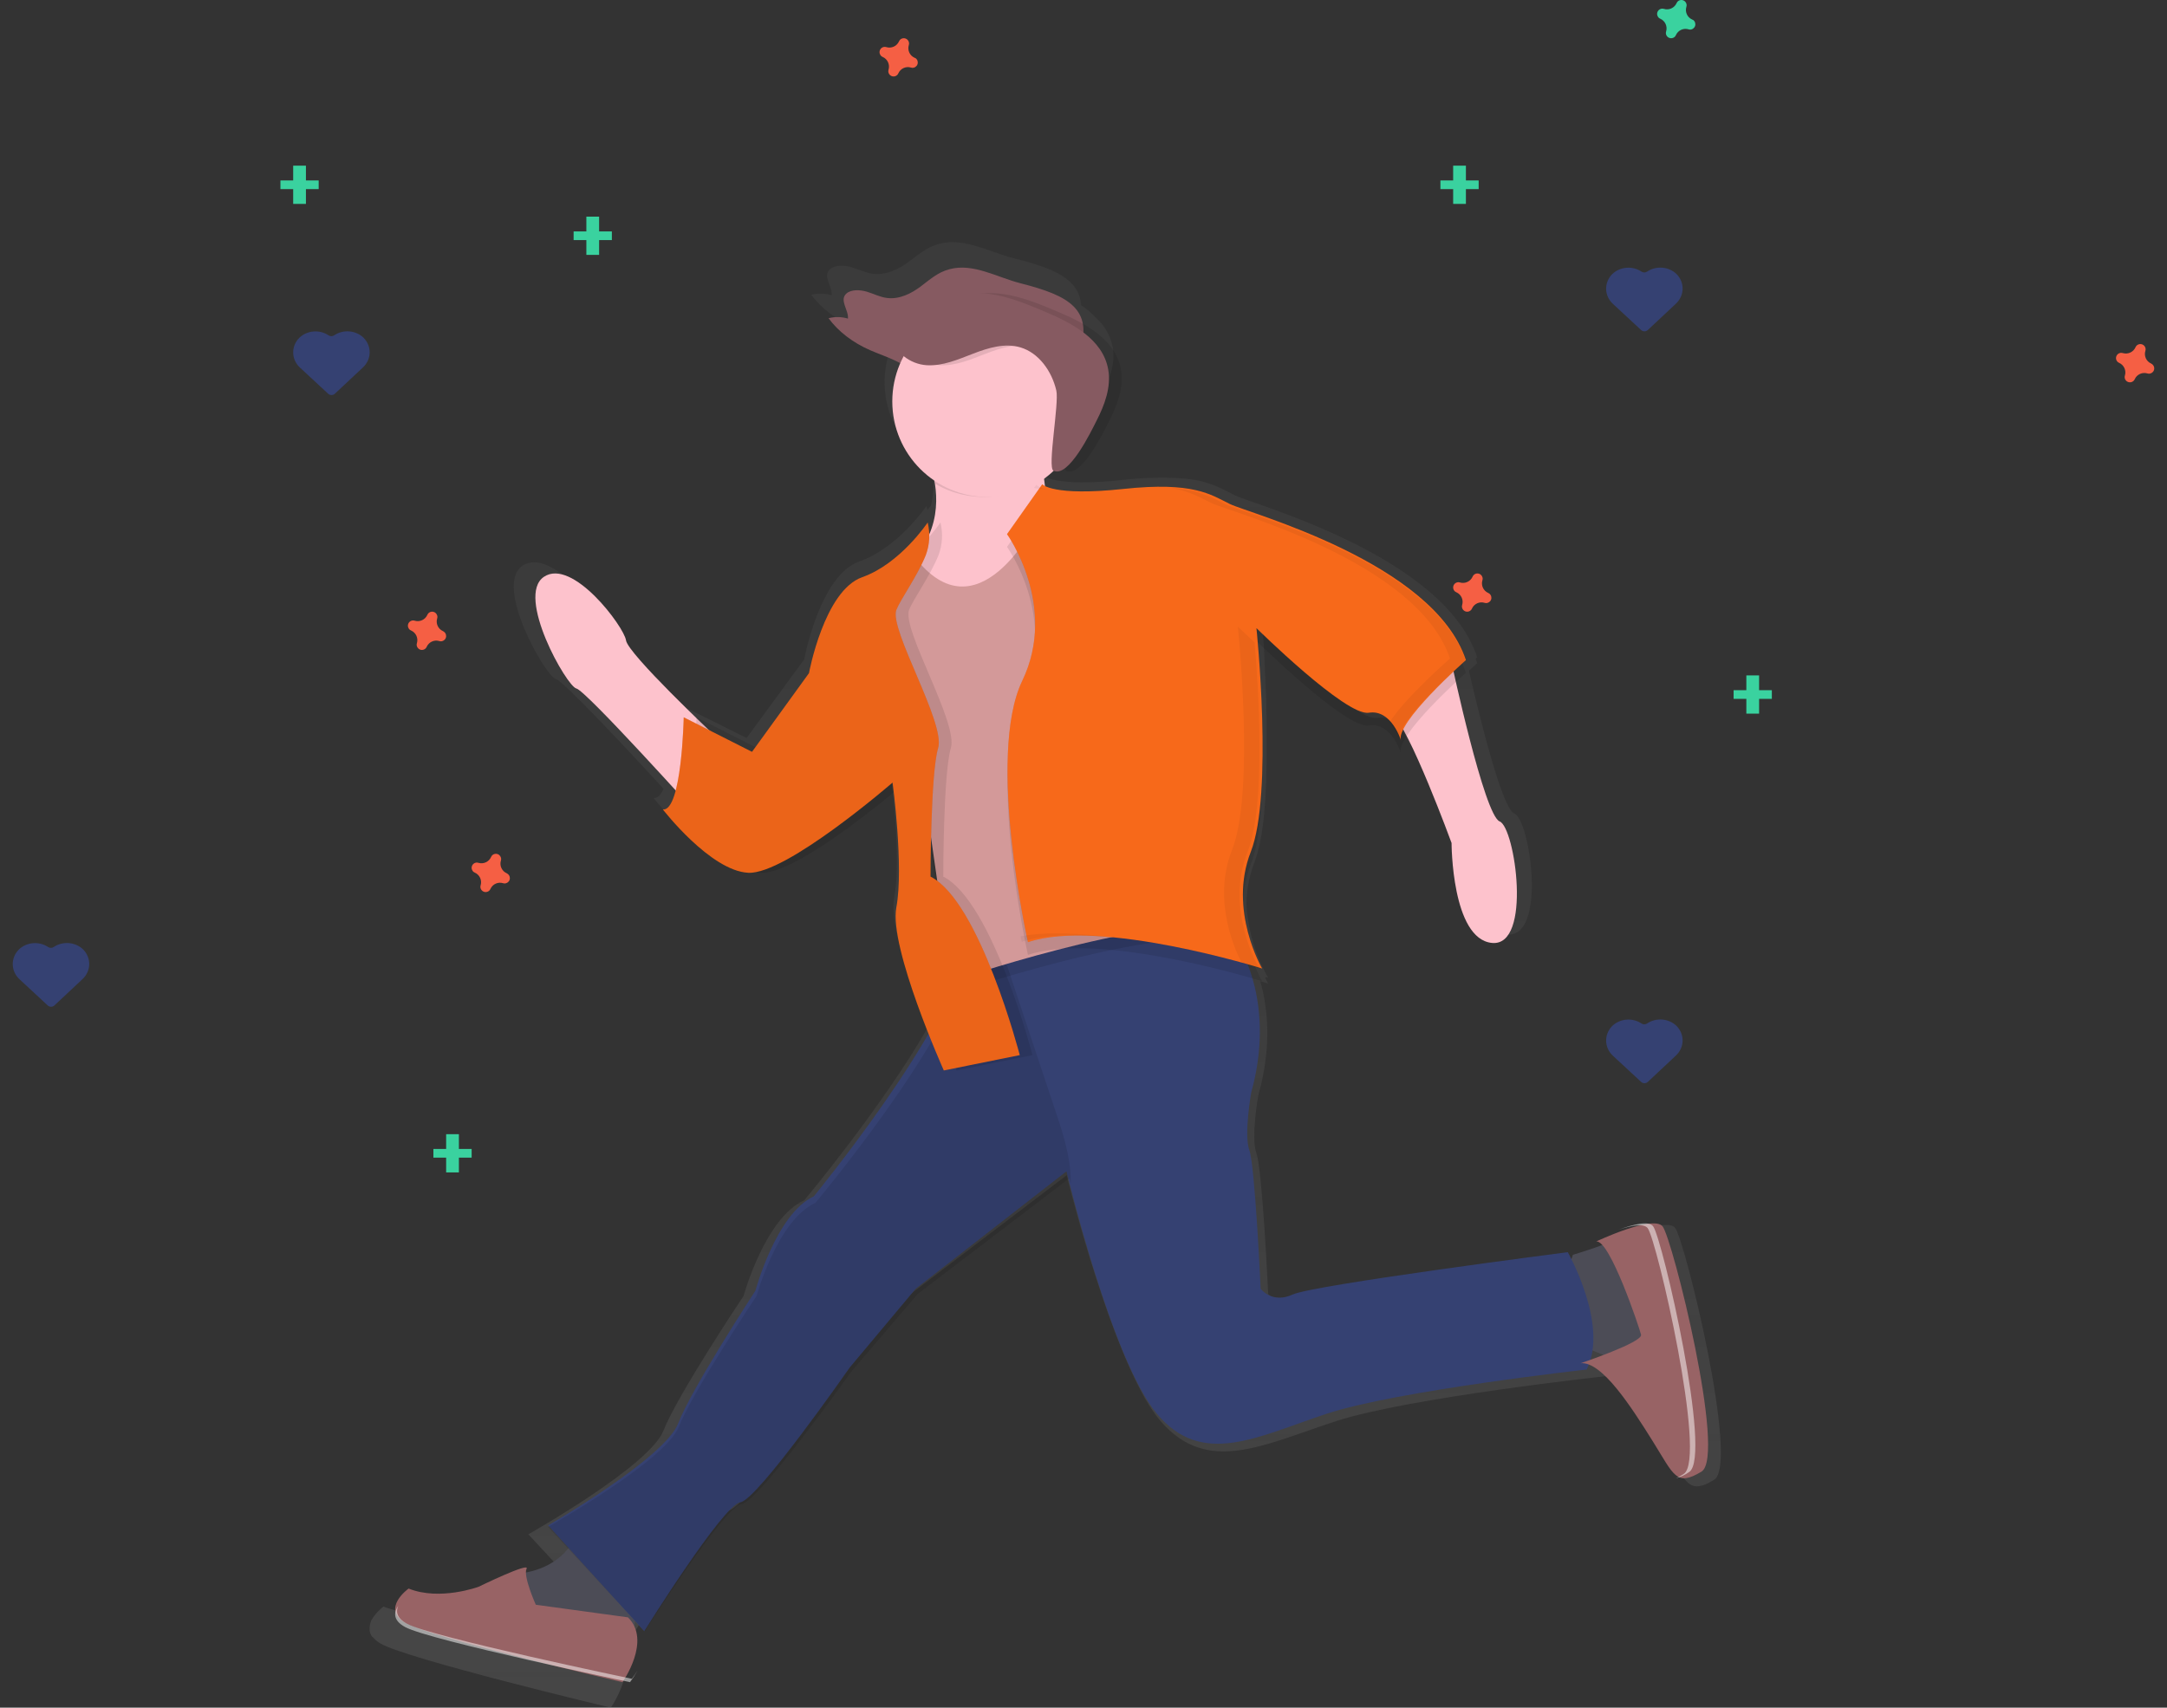 <?xml version="1.0" encoding="UTF-8"?>
<svg width="170px" height="134px" viewBox="0 0 170 134" version="1.1" xmlns="http://www.w3.org/2000/svg">
    <rect x="0" y="0" width="170" height="134" fill="#333333" stroke="none"/>
    <title>undraw_Jogging_t14q</title>
    <defs>
        <linearGradient x1="50%" y1="75%" x2="50%" y2="25%" id="linearGradient-1">
            <stop stop-color="#808080" stop-opacity="0.25" offset="0%"></stop>
            <stop stop-color="#808080" stop-opacity="0.12" offset="54%"></stop>
            <stop stop-color="#808080" stop-opacity="0.1" offset="100%"></stop>
        </linearGradient>
        <linearGradient x1="314.635%" y1="100.023%" x2="314.635%" y2="-0.002%" id="linearGradient-2">
            <stop stop-color="#808080" stop-opacity="0.25" offset="0%"></stop>
            <stop stop-color="#808080" stop-opacity="0.12" offset="54%"></stop>
            <stop stop-color="#808080" stop-opacity="0.1" offset="100%"></stop>
        </linearGradient>
    </defs>
    <g id="Web" stroke="none" stroke-width="1" fill="none" fill-rule="evenodd">
        <g id="24--condition-adhesion" transform="translate(-903, -3559)" fill-rule="nonzero">
            <g id="5-Testimonials" transform="translate(150, 185)">
                <g id="Group-2-Copy" transform="translate(195, 3374)">
                    <g id="undraw_Jogging_t14q" transform="translate(558.717, 0)">
                        <path d="M128.059,80.314 C127.345,79.837 126.365,79.922 125.758,80.513 C125.098,81.184 125.129,82.223 125.829,82.858 L128.029,84.899 C128.098,84.964 128.192,85 128.289,85 C128.387,85 128.481,84.964 128.55,84.899 L130.743,82.844 C131.439,82.206 131.465,81.167 130.802,80.5 C130.19,79.913 129.209,79.833 128.498,80.312 C128.368,80.403 128.189,80.403 128.059,80.314 Z" id="Path" fill="#354172"></path>
                        <path d="M25.059,26.314 C24.345,25.837 23.365,25.922 22.758,26.513 C22.098,27.184 22.129,28.223 22.829,28.858 L25.029,30.899 C25.098,30.964 25.192,31 25.289,31 C25.387,31 25.481,30.964 25.55,30.899 L27.743,28.844 C28.439,28.206 28.465,27.167 27.802,26.5 C27.19,25.913 26.209,25.833 25.498,26.312 C25.368,26.403 25.189,26.403 25.059,26.314 L25.059,26.314 Z" id="Path" fill="#354172"></path>
                        <path d="M3.059,74.314 C2.345,73.837 1.365,73.922 0.758,74.513 C0.098,75.184 0.129,76.223 0.829,76.858 L3.029,78.899 C3.098,78.964 3.192,79 3.289,79 C3.387,79 3.481,78.964 3.55,78.899 L5.743,76.844 C6.439,76.206 6.465,75.167 5.802,74.5 C5.19,73.913 4.209,73.833 3.498,74.312 C3.368,74.403 3.189,74.403 3.059,74.314 L3.059,74.314 Z" id="Path" fill="#354172"></path>
                        <path d="M128.059,21.314 C127.345,20.837 126.365,20.922 125.758,21.513 C125.098,22.184 125.129,23.223 125.829,23.858 L128.029,25.899 C128.098,25.964 128.192,26 128.289,26 C128.387,26 128.481,25.964 128.55,25.899 L130.743,23.844 C131.439,23.206 131.465,22.167 130.802,21.5 C130.19,20.913 129.209,20.833 128.498,21.312 C128.368,21.403 128.189,21.403 128.059,21.314 Z" id="Path" fill="#354172"></path>
                        <rect id="Rectangle" fill="#3AD29F" x="113.283" y="13" width="1" height="3"></rect>
                        <polygon id="Rectangle" fill="#3AD29F" transform="translate(113.783, 14.5) rotate(90) translate(-113.783, -14.5) " points="113.443 13 114.123 13 114.123 16 113.443 16"></polygon>
                        <rect id="Rectangle" fill="#3AD29F" x="136.283" y="53" width="1" height="3"></rect>
                        <polygon id="Rectangle" fill="#3AD29F" transform="translate(136.783, 54.5) rotate(90) translate(-136.783, -54.5) " points="136.443 53 137.123 53 137.123 56 136.443 56"></polygon>
                        <rect id="Rectangle" fill="#3AD29F" x="34.283" y="89" width="1" height="3"></rect>
                        <polygon id="Rectangle" fill="#3AD29F" transform="translate(34.783, 90.5) rotate(90) translate(-34.783, -90.5) " points="34.443 89 35.123 89 35.123 92 34.443 92"></polygon>
                        <rect id="Rectangle" fill="#3AD29F" x="22.283" y="13" width="1" height="3"></rect>
                        <polygon id="Rectangle" fill="#3AD29F" transform="translate(22.783, 14.5) rotate(90) translate(-22.783, -14.5) " points="22.443 13 23.123 13 23.123 16 22.443 16"></polygon>
                        <rect id="Rectangle" fill="#3AD29F" x="45.283" y="17" width="1" height="3"></rect>
                        <polygon id="Rectangle" fill="#3AD29F" transform="translate(45.783, 18.5) rotate(90) translate(-45.783, -18.5) " points="45.443 17 46.123 17 46.123 20 45.443 20"></polygon>
                        <path d="M34.038,49.526 C33.654,49.359 33.456,48.931 33.579,48.531 C33.588,48.501 33.594,48.47 33.597,48.439 L33.597,48.439 C33.608,48.257 33.499,48.089 33.328,48.025 C33.156,47.962 32.964,48.019 32.854,48.166 L32.854,48.166 C32.836,48.191 32.821,48.218 32.81,48.246 C32.642,48.629 32.214,48.827 31.814,48.706 C31.784,48.696 31.753,48.69 31.722,48.688 L31.722,48.688 C31.54,48.676 31.371,48.785 31.308,48.957 C31.245,49.128 31.302,49.32 31.448,49.429 L31.448,49.429 C31.473,49.448 31.5,49.463 31.529,49.474 C31.913,49.642 32.11,50.071 31.989,50.471 C31.978,50.5 31.972,50.53 31.971,50.561 L31.971,50.561 C31.959,50.743 32.069,50.911 32.24,50.975 C32.411,51.038 32.604,50.981 32.713,50.834 L32.713,50.834 C32.731,50.809 32.746,50.782 32.758,50.754 C32.929,50.374 33.356,50.182 33.754,50.306 C33.783,50.315 33.814,50.321 33.845,50.324 L33.845,50.324 C34.027,50.333 34.194,50.224 34.257,50.053 C34.32,49.882 34.264,49.69 34.119,49.58 L34.119,49.58 C34.094,49.559 34.067,49.541 34.038,49.526 L34.038,49.526 Z" id="Path" fill="#F55F44"></path>
                        <path d="M132.027,1.531 C131.647,1.36 131.455,0.932 131.579,0.533 C131.588,0.503 131.594,0.472 131.597,0.441 L131.597,0.441 C131.608,0.258 131.499,0.089 131.328,0.026 C131.156,-0.038 130.964,0.019 130.854,0.166 L130.854,0.166 C130.836,0.191 130.821,0.218 130.81,0.247 C130.638,0.627 130.211,0.82 129.814,0.697 C129.784,0.688 129.753,0.682 129.722,0.679 L129.722,0.679 C129.54,0.667 129.371,0.777 129.308,0.949 C129.245,1.121 129.302,1.314 129.448,1.424 L129.448,1.424 C129.473,1.442 129.5,1.457 129.529,1.469 C129.913,1.637 130.11,2.067 129.989,2.469 C129.978,2.498 129.972,2.529 129.971,2.559 L129.971,2.559 C129.959,2.742 130.069,2.911 130.24,2.974 C130.411,3.038 130.604,2.981 130.713,2.834 L130.713,2.834 C130.731,2.808 130.746,2.781 130.758,2.753 C130.929,2.372 131.356,2.179 131.754,2.303 C131.783,2.312 131.814,2.319 131.845,2.321 L131.845,2.321 C132.027,2.331 132.194,2.221 132.257,2.049 C132.32,1.877 132.264,1.685 132.119,1.574 L132.119,1.574 C132.09,1.557 132.059,1.542 132.027,1.531 L132.027,1.531 Z" id="Path" fill="#3AD29F"></path>
                        <path d="M71.027,4.531 C70.647,4.36 70.455,3.932 70.579,3.533 C70.588,3.503 70.594,3.472 70.597,3.441 L70.597,3.441 C70.608,3.258 70.499,3.089 70.328,3.026 C70.156,2.962 69.964,3.019 69.854,3.166 L69.854,3.166 C69.836,3.191 69.821,3.218 69.81,3.247 C69.638,3.627 69.211,3.82 68.814,3.697 C68.784,3.688 68.753,3.682 68.722,3.679 L68.722,3.679 C68.54,3.667 68.371,3.777 68.308,3.949 C68.245,4.121 68.302,4.314 68.448,4.424 L68.448,4.424 C68.473,4.442 68.5,4.457 68.529,4.469 C68.913,4.637 69.11,5.067 68.989,5.469 C68.978,5.498 68.972,5.529 68.971,5.559 L68.971,5.559 C68.959,5.742 69.069,5.911 69.24,5.974 C69.411,6.038 69.604,5.981 69.713,5.834 L69.713,5.834 C69.731,5.808 69.746,5.781 69.758,5.753 C69.929,5.372 70.356,5.179 70.754,5.303 C70.783,5.312 70.814,5.319 70.845,5.321 L70.845,5.321 C71.027,5.331 71.194,5.221 71.257,5.049 C71.32,4.877 71.264,4.685 71.119,4.574 L71.119,4.574 C71.09,4.557 71.059,4.542 71.027,4.531 L71.027,4.531 Z" id="Path" fill="#F55F44"></path>
                        <path d="M39.038,68.526 C38.654,68.359 38.456,67.931 38.579,67.531 C38.588,67.501 38.594,67.47 38.597,67.439 L38.597,67.439 C38.608,67.257 38.499,67.089 38.328,67.025 C38.156,66.962 37.964,67.019 37.854,67.166 L37.854,67.166 C37.836,67.191 37.821,67.218 37.81,67.246 C37.642,67.629 37.214,67.827 36.814,67.706 C36.784,67.696 36.753,67.69 36.722,67.688 L36.722,67.688 C36.54,67.676 36.371,67.785 36.308,67.957 C36.245,68.128 36.302,68.32 36.448,68.429 L36.448,68.429 C36.473,68.448 36.5,68.463 36.529,68.474 C36.913,68.642 37.11,69.071 36.989,69.471 C36.978,69.5 36.972,69.53 36.971,69.561 L36.971,69.561 C36.959,69.743 37.069,69.911 37.24,69.975 C37.411,70.038 37.604,69.981 37.713,69.834 L37.713,69.834 C37.731,69.809 37.746,69.782 37.758,69.754 C37.929,69.374 38.356,69.182 38.754,69.306 C38.783,69.315 38.814,69.321 38.845,69.324 L38.845,69.324 C39.027,69.333 39.194,69.224 39.257,69.053 C39.32,68.882 39.264,68.69 39.119,68.58 L39.119,68.58 C39.094,68.559 39.067,68.541 39.038,68.526 L39.038,68.526 Z" id="Path" fill="#F55F44"></path>
                        <path d="M116.027,46.526 C115.647,46.355 115.455,45.928 115.579,45.531 C115.588,45.501 115.594,45.47 115.597,45.439 L115.597,45.439 C115.608,45.257 115.499,45.089 115.328,45.025 C115.156,44.962 114.964,45.019 114.854,45.166 L114.854,45.166 C114.836,45.191 114.821,45.218 114.81,45.246 C114.642,45.629 114.214,45.827 113.814,45.706 C113.784,45.696 113.753,45.69 113.722,45.688 L113.722,45.688 C113.54,45.676 113.371,45.785 113.308,45.957 C113.245,46.128 113.302,46.32 113.448,46.429 L113.448,46.429 C113.473,46.448 113.5,46.463 113.529,46.474 C113.913,46.642 114.11,47.071 113.989,47.471 C113.978,47.5 113.972,47.53 113.971,47.561 L113.971,47.561 C113.959,47.743 114.069,47.911 114.24,47.975 C114.411,48.038 114.604,47.981 114.713,47.834 L114.713,47.834 C114.731,47.809 114.746,47.782 114.758,47.754 C114.929,47.374 115.356,47.182 115.754,47.306 C115.783,47.315 115.814,47.321 115.845,47.324 L115.845,47.324 C116.027,47.333 116.194,47.224 116.257,47.053 C116.32,46.882 116.264,46.69 116.119,46.58 L116.119,46.58 C116.091,46.558 116.06,46.54 116.027,46.526 L116.027,46.526 Z" id="Path" fill="#F55F44"></path>
                        <path d="M168.037,28.526 C167.656,28.355 167.463,27.928 167.587,27.531 C167.597,27.501 167.603,27.47 167.605,27.439 L167.605,27.439 C167.617,27.257 167.507,27.089 167.335,27.025 C167.163,26.962 166.97,27.019 166.86,27.166 L166.86,27.166 C166.842,27.191 166.827,27.218 166.815,27.246 C166.647,27.629 166.218,27.827 165.816,27.706 C165.786,27.696 165.755,27.69 165.724,27.688 L165.724,27.688 C165.541,27.676 165.372,27.785 165.308,27.957 C165.245,28.128 165.302,28.32 165.449,28.429 L165.449,28.429 C165.474,28.448 165.501,28.463 165.53,28.474 C165.911,28.646 166.104,29.074 165.98,29.471 C165.97,29.5 165.964,29.53 165.962,29.561 L165.962,29.561 C165.95,29.743 166.06,29.911 166.232,29.975 C166.404,30.038 166.597,29.981 166.707,29.834 L166.707,29.834 C166.725,29.809 166.74,29.782 166.752,29.754 C166.923,29.374 167.353,29.182 167.752,29.306 C167.782,29.315 167.812,29.321 167.844,29.324 L167.844,29.324 C168.026,29.333 168.194,29.224 168.257,29.053 C168.32,28.882 168.264,28.69 168.118,28.58 L168.118,28.58 C168.093,28.559 168.066,28.541 168.037,28.526 L168.037,28.526 Z" id="Path" fill="#F55F44"></path>
                        <path d="M110.256,57.915 L110.31,58.085 C110.286,58.03 110.268,57.973 110.256,57.915 L110.256,57.915 Z" id="Path" fill="url(#linearGradient-1)"></path>
                        <path d="M28.477,128.43 C28.459,128.406 28.442,128.381 28.428,128.357 C28.414,128.332 28.409,128.322 28.4,128.305 C28.386,128.281 28.373,128.256 28.361,128.231 L28.34,128.179 C28.332,128.155 28.321,128.129 28.314,128.104 L28.3,128.054 C28.3,128.029 28.288,128.003 28.283,127.977 L28.283,127.93 C28.283,127.904 28.283,127.876 28.283,127.85 C28.283,127.824 28.283,127.822 28.283,127.806 C28.283,127.79 28.283,127.75 28.283,127.724 C28.283,127.698 28.283,127.698 28.283,127.684 L28.293,127.597 C28.293,127.587 28.293,127.574 28.293,127.564 C28.299,127.533 28.306,127.503 28.314,127.473 L28.314,127.445 C28.322,127.414 28.333,127.383 28.346,127.351 C28.346,127.351 28.346,127.336 28.346,127.329 C28.346,127.322 28.372,127.262 28.386,127.229 L28.386,127.215 C28.402,127.18 28.419,127.146 28.436,127.113 L28.436,127.113 L28.498,127.006 L28.498,127.006 C28.732,126.646 29.028,126.328 29.37,126.067 C31.98,127.139 35.203,125.913 35.203,125.913 C35.203,125.913 39.501,123.768 39.193,124.382 C39.09,124.587 39.143,125 39.26,125.459 C41.32,125.028 42.454,123.923 43.074,122.923 L40.728,120.398 C40.728,120.398 50.259,115.026 51.328,112.269 C52.396,109.512 57.612,101.698 57.612,101.698 C57.612,101.698 59.3,95.568 62.371,94.19 C62.371,94.19 68.493,86.889 72.067,80.627 C70.798,77.475 69.029,72.546 69.431,70.439 C69.932,67.825 69.412,62.854 69.204,61.108 C67.505,62.522 60.603,68.123 57.92,67.989 C56.956,67.94 55.917,67.424 54.952,66.739 C52.634,65.273 50.56,62.626 50.56,62.626 C50.872,62.656 51.129,62.37 51.337,61.892 C48.774,59.104 43.465,53.395 42.886,53.28 C42.119,53.126 37.975,45.923 40.278,44.391 C42.58,42.859 46.723,48.375 46.876,49.445 C46.981,50.172 50.193,53.367 52.246,55.346 C52.246,55.296 52.246,55.266 52.246,55.266 L52.55,55.418 C52.55,55.322 52.55,55.266 52.55,55.266 L57.85,57.914 L62.373,51.742 C62.373,51.742 63.595,45.155 66.671,44.074 C69.747,42.994 71.966,39.708 71.966,39.708 C71.994,39.816 72.017,39.925 72.034,40.034 C72.189,39.83 72.273,39.708 72.273,39.708 C72.273,39.708 72.273,39.735 72.29,39.782 C72.523,38.839 72.582,37.861 72.465,36.897 L72.421,36.871 C72.402,36.753 72.383,36.639 72.362,36.531 C69.129,34.564 67.815,30.538 69.265,27.047 C68.483,26.502 67.345,26.162 66.385,25.747 C64.934,25.125 63.722,24.21 62.923,23.133 C63.451,23.001 64.005,23.012 64.527,23.166 C64.592,22.458 63.773,21.65 64.41,21.111 C64.805,20.777 65.54,20.806 66.103,20.972 C66.667,21.137 67.177,21.411 67.776,21.484 C68.823,21.611 69.799,21.108 70.543,20.564 C71.286,20.02 71.981,19.384 72.976,19.126 C74.945,18.616 76.901,19.787 78.879,20.282 C82.056,21.076 83.952,21.923 84.093,23.942 C84.502,24.216 84.878,24.535 85.215,24.893 C85.9,25.487 86.373,26.287 86.563,27.173 C86.832,28.548 86.273,29.945 85.601,31.181 C85.219,31.878 83.382,35.507 82.134,35.027 C81.789,35.423 81.404,35.782 80.986,36.099 C81.026,36.517 81.083,36.939 81.16,37.361 C81.441,37.515 81.746,37.62 82.063,37.671 C82.746,37.797 83.44,37.858 84.135,37.852 C85.227,37.844 86.318,37.778 87.403,37.654 C88.457,37.535 89.517,37.476 90.578,37.479 C91.107,37.478 91.635,37.503 92.162,37.554 L92.244,37.554 C92.35,37.567 92.455,37.579 92.556,37.594 L92.605,37.594 C92.724,37.612 92.837,37.629 92.954,37.65 L92.991,37.65 L93.27,37.704 L93.333,37.718 C93.431,37.739 93.525,37.762 93.618,37.786 L93.618,37.786 C93.713,37.811 93.805,37.837 93.895,37.865 L93.94,37.879 L94.159,37.947 L94.206,37.964 C94.37,38.02 94.525,38.079 94.672,38.138 L94.717,38.157 L94.892,38.236 L94.925,38.252 L95.131,38.347 L95.149,38.356 L95.323,38.443 L95.367,38.464 L95.541,38.553 L95.554,38.553 L95.772,38.666 L95.903,38.734 L95.964,38.766 L96.138,38.856 C97.673,39.623 112.56,43.607 115.167,51.579 L115.114,51.627 L115.102,51.636 L115.043,51.69 C115.086,51.807 115.128,51.922 115.167,52.039 C115.167,52.039 114.913,52.265 114.519,52.635 C115.217,55.683 117.096,63.468 118.082,63.837 C119.304,64.297 120.692,73.644 117.469,73.337 C114.247,73.03 114.245,65.523 114.245,65.523 C114.245,65.523 112.12,59.834 110.553,56.946 C110.283,57.306 110.075,57.709 109.938,58.137 L109.949,58.168 C109.944,58.158 109.941,58.149 109.938,58.138 C109.9,58.269 109.894,58.407 109.921,58.541 C109.769,58.097 108.981,56.056 107.339,56.329 C105.584,56.62 98.959,50.106 98.333,49.482 C98.347,49.656 98.366,49.862 98.387,50.108 L98.387,50.108 L98.387,50.116 C98.399,50.259 98.413,50.414 98.425,50.58 L98.425,50.632 C98.425,50.674 98.425,50.716 98.434,50.759 C98.443,50.803 98.434,50.815 98.434,50.843 L98.444,50.972 C98.444,51.002 98.444,51.033 98.444,51.063 L98.455,51.192 C98.455,51.23 98.455,51.27 98.455,51.308 C98.455,51.347 98.465,51.434 98.469,51.498 C98.472,51.563 98.478,51.601 98.481,51.652 C98.485,51.702 98.481,51.725 98.481,51.762 L98.492,51.915 C98.492,51.95 98.492,51.985 98.492,52.02 C98.492,52.054 98.492,52.128 98.504,52.183 C98.516,52.239 98.504,52.255 98.504,52.291 L98.514,52.466 C98.514,52.501 98.514,52.534 98.514,52.567 C98.514,52.659 98.526,52.751 98.532,52.846 L98.532,52.882 L98.547,53.14 L98.547,53.229 C98.547,53.299 98.556,53.37 98.56,53.442 L98.56,53.543 C98.56,53.616 98.568,53.689 98.572,53.762 L98.572,53.853 C98.572,53.94 98.572,54.027 98.586,54.118 C98.586,54.135 98.586,54.151 98.586,54.168 L98.602,54.501 L98.602,54.52 C98.602,54.621 98.602,54.723 98.615,54.824 C98.615,54.853 98.615,54.883 98.615,54.911 L98.626,55.16 C98.626,55.193 98.626,55.226 98.626,55.259 C98.626,55.343 98.626,55.434 98.626,55.512 C98.626,55.54 98.626,55.57 98.626,55.599 C98.626,55.829 98.642,56.063 98.649,56.296 C98.649,56.314 98.649,56.331 98.649,56.347 C98.649,56.446 98.649,56.546 98.649,56.645 C98.649,56.674 98.649,56.706 98.649,56.735 C98.649,56.824 98.649,56.91 98.649,57.004 C98.649,57.035 98.649,57.067 98.649,57.096 L98.649,57.393 L98.649,57.452 C98.649,57.692 98.649,57.935 98.649,58.178 C98.649,58.203 98.649,58.229 98.649,58.255 L98.649,58.538 C98.649,58.571 98.649,58.604 98.649,58.635 C98.649,58.726 98.649,58.809 98.649,58.905 L98.649,58.98 C98.659,62.323 98.444,65.725 97.692,67.666 C97.293,68.709 97.081,69.813 97.064,70.929 C97.178,72.962 97.759,74.942 98.76,76.716 L98.76,76.716 L98.586,76.661 C98.607,76.699 98.619,76.718 98.619,76.718 L98.519,76.687 C98.67,77.002 98.773,77.178 98.773,77.178 C98.773,77.178 98.549,77.107 98.151,76.99 C98.717,78.986 99.096,82.058 98.004,85.911 C98.004,85.911 97.39,89.282 97.851,90.509 C98.312,91.736 98.773,101.541 98.773,101.541 C98.773,101.541 99.693,102.761 101.381,102.001 C103.069,101.241 123.775,98.63 123.775,98.63 C123.775,98.63 123.823,98.716 123.904,98.864 C124.541,98.665 125.459,98.362 126.131,98.08 C125.883,97.731 125.653,97.531 125.463,97.557 C125.463,97.557 126.569,97.023 127.774,96.603 L127.774,96.603 L127.994,96.528 L128.003,96.528 L128.217,96.459 L128.231,96.459 L128.437,96.396 L128.46,96.396 L128.649,96.344 L128.687,96.331 L128.862,96.286 L128.907,96.274 L129.082,96.236 L129.13,96.225 L129.282,96.194 L129.34,96.183 L129.478,96.161 L129.542,96.15 L129.668,96.136 L129.736,96.136 L129.851,96.136 L129.916,96.136 L130.091,96.136 L130.185,96.136 L130.244,96.136 L130.328,96.154 L130.384,96.166 C130.408,96.166 130.431,96.183 130.454,96.192 C130.471,96.197 130.488,96.204 130.504,96.211 C130.527,96.222 130.549,96.234 130.571,96.248 C130.583,96.248 130.597,96.262 130.607,96.27 C130.638,96.293 130.667,96.319 130.691,96.349 C131.457,97.267 135.754,114.889 133.76,116.114 C133.701,116.15 133.643,116.185 133.585,116.217 L133.516,116.257 L133.425,116.307 L133.338,116.354 L133.273,116.387 L133.179,116.433 L133.13,116.455 L133.032,116.497 L132.997,116.511 C132.962,116.525 132.927,116.539 132.894,116.55 L132.871,116.55 L132.767,116.583 L132.753,116.583 C131.641,116.882 131.271,115.854 129.921,113.651 C128.6,111.492 126.903,108.771 125.419,107.764 C125.386,107.836 125.354,107.911 125.318,107.982 C125.318,107.982 109.816,109.667 104.137,111.506 C98.458,113.345 94.012,115.795 90.323,111.506 C87.019,107.658 83.716,95.181 83.07,92.651 L83.07,92.651 L83.07,92.651 C83.025,92.476 82.993,92.342 82.974,92.271 L82.974,92.271 L82.974,92.239 L82.974,92.227 L82.974,92.215 L82.974,92.215 L70.695,101.562 L65.293,107.825 C65.293,107.825 57.787,118.397 56.399,118.543 C55.011,118.69 48.571,128.808 48.571,128.808 L48.337,128.557 C48.282,128.838 48.24,129.096 48.208,129.321 C48.732,130.541 48.245,132.001 47.784,132.968 L47.784,132.968 L47.765,133.007 L47.713,133.113 L47.685,133.169 C47.667,133.202 47.651,133.235 47.634,133.266 L47.608,133.315 C47.59,133.35 47.571,133.383 47.554,133.416 L47.527,133.465 L47.486,133.538 L47.465,133.575 C47.447,133.608 47.428,133.638 47.412,133.667 C47.404,133.679 47.396,133.692 47.39,133.705 C47.377,133.723 47.367,133.742 47.356,133.759 C47.346,133.777 47.344,133.78 47.337,133.789 L47.297,133.855 C47.291,133.864 47.286,133.872 47.281,133.881 L47.255,133.92 L47.245,133.937 L47.218,133.977 L47.218,133.977 C47.218,133.988 47.208,133.993 47.205,134 L47.205,134 L47.205,134 C47.205,134 31.088,130.166 29.093,128.946 C29.03,128.908 28.971,128.868 28.918,128.827 L28.868,128.789 C28.833,128.761 28.798,128.735 28.766,128.707 C28.748,128.692 28.731,128.676 28.714,128.658 C28.688,128.634 28.66,128.61 28.637,128.585 C28.615,128.561 28.606,128.55 28.59,128.533 L28.529,128.461 L28.477,128.43 Z" id="Path" fill="url(#linearGradient-2)"></path>
                        <path d="M122.673,98.464 C122.673,98.464 126.121,97.45 126.264,97.016 C126.406,96.582 129.283,104.973 129.283,104.973 L126.41,107 C126.41,107 123.391,105.265 121.814,105.554 C120.237,105.843 122.673,98.464 122.673,98.464 Z" id="Path" fill="#4C4C56"></path>
                        <path d="M44.985,119 C44.985,119 44.56,123.05 39.803,123.5 C35.047,123.95 42.97,127.55 42.97,127.55 L49.021,128 C49.021,128 49.163,125.45 50.172,123.5 C51.18,121.55 44.985,119 44.985,119 Z" id="Path" fill="#4C4C56"></path>
                        <path d="M96.554,74.405 C96.554,74.405 99.371,78.788 97.441,85.729 C97.441,85.729 96.851,89.05 97.294,90.257 C97.738,91.465 98.18,101.128 98.18,101.128 C98.18,101.128 99.067,102.335 100.694,101.581 C102.32,100.826 122.275,98.259 122.275,98.259 C122.275,98.259 125.528,103.996 123.753,107.469 C123.753,107.469 108.82,109.13 103.351,110.94 C97.881,112.751 93.593,115.171 90.043,110.94 C86.493,106.709 82.947,91.918 82.947,91.918 L71.119,101.128 L65.939,107.317 C65.939,107.317 58.688,117.734 57.364,117.884 C56.04,118.034 49.824,128 49.824,128 L42.283,119.697 C42.283,119.697 51.451,114.408 52.485,111.695 C53.519,108.982 58.546,101.279 58.546,101.279 C58.546,101.279 60.173,95.24 63.13,93.875 C63.13,93.875 73.776,80.893 74.81,74.853 C75.844,68.813 92.552,71.68 92.552,71.68 L96.554,74.405 Z" id="Path" fill="#354172"></path>
                        <path d="M41.316,125.925 C41.316,125.925 40.303,123.665 40.593,123.101 C40.884,122.537 36.833,124.513 36.833,124.513 C36.833,124.513 33.793,125.643 31.338,124.655 C31.338,124.655 29.17,126.207 31.049,127.339 C32.929,128.47 48.113,132 48.113,132 C48.113,132 50.426,128.751 48.547,126.915 L41.316,125.925 Z" id="Path" fill="#986365"></path>
                        <path d="M52.546,111.945 C53.587,109.269 58.641,101.687 58.641,101.687 C58.641,101.687 60.276,95.738 63.25,94.394 C63.25,94.394 73.954,81.608 74.994,75.66 C75.209,74.434 76.094,73.576 77.362,73 C78.056,75.077 78.747,77.153 79.436,79.228 C80.379,82.064 81.323,84.9 82.267,87.736 C82.812,89.377 83.33,91.208 83.279,92.903 C83.208,92.62 83.17,92.464 83.17,92.464 L71.277,101.534 L66.069,107.63 C66.069,107.63 58.778,117.89 57.446,118.037 C56.115,118.185 49.866,128 49.866,128 L42.283,119.822 C42.283,119.822 51.506,114.622 52.546,111.945 Z" id="Path" fill="#000000" opacity="0.1"></path>
                        <path d="M72.247,36.489 C72.247,36.489 73.552,39.637 71.864,42.566 C70.175,45.494 72.554,50.692 74.088,50.984 C75.623,51.276 81.764,47.471 82.224,44.981 C82.685,42.492 80.229,37.368 81.457,34 L72.247,36.489 Z" id="Path" fill="#FDC2CC"></path>
                        <path d="M80.56,42 C80.56,42 75.996,51.257 70.992,44.644 C70.992,44.644 65.986,54.782 67.605,56.399 C68.757,57.514 69.987,58.546 71.286,59.487 L73.937,78 C73.937,78 88.951,72.853 95.283,73.74 L85.566,50.526 L80.56,42 Z" id="Path" fill="#000000" opacity="0.1"></path>
                        <path d="M80.559,41 C80.559,41 75.995,50.257 70.991,43.644 C70.991,43.644 65.986,53.782 67.605,55.399 C68.757,56.514 69.987,57.546 71.285,58.487 L73.936,77 C73.936,77 88.949,71.853 95.283,72.736 L85.568,49.522 L80.559,41 Z" id="Path" fill="#D39999"></path>
                        <path d="M113.16,52 C113.16,52 115.724,63.997 116.931,64.458 C118.139,64.92 119.497,74.3 116.329,73.993 C113.16,73.686 113.157,66.15 113.157,66.15 C113.157,66.15 109.841,57.084 108.482,56.007 C107.123,54.929 113.16,52 113.16,52 Z" id="Path" fill="#FDC2CC"></path>
                        <path d="M55.283,57.66 C55.283,57.66 48.543,51.308 48.394,50.25 C48.246,49.191 44.197,43.753 41.954,45.263 C39.71,46.774 43.751,53.875 44.5,54.027 C45.248,54.179 54.085,64 54.085,64 L55.283,57.66 Z" id="Path" fill="#FDC2CC"></path>
                        <path d="M81.041,39 C81.041,39 81.862,39.958 87.388,39.369 C92.914,38.779 94.259,39.812 95.761,40.549 C97.263,41.287 111.745,45.125 114.283,52.798 C114.283,52.798 108.607,57.815 109.205,59.143 C109.205,59.143 108.458,56.634 106.665,56.931 C104.872,57.227 97.851,50.289 97.851,50.289 C97.851,50.289 99.196,63.276 97.404,67.851 C95.613,72.426 98.299,77 98.299,77 C98.299,77 85.602,73.016 79.926,74.932 C79.926,74.932 76.64,60.322 79.478,54.425 C82.316,48.528 78.283,42.914 78.283,42.914 L81.041,39 Z" id="Path" fill="#000000" opacity="0.1"></path>
                        <path d="M81.046,38 C81.046,38 81.867,38.96 87.394,38.369 C92.92,37.778 94.266,38.812 95.766,39.549 C97.267,40.287 111.743,44.121 114.283,51.798 C114.283,51.798 108.607,56.814 109.203,58.142 C109.203,58.142 108.457,55.634 106.663,55.93 C104.87,56.226 97.851,49.29 97.851,49.29 C97.851,49.29 99.196,62.276 97.403,66.852 C95.609,71.427 98.299,76 98.299,76 C98.299,76 85.602,72.016 79.926,73.932 C79.926,73.932 76.64,59.323 79.478,53.426 C82.316,47.529 78.283,41.915 78.283,41.915 L81.046,38 Z" id="Path" fill="#000000" opacity="0.1"></path>
                        <path d="M81.048,38 C81.048,38 81.869,38.96 87.395,38.369 C92.921,37.778 94.266,38.812 95.768,39.549 C97.27,40.287 111.745,44.121 114.283,51.798 C114.283,51.798 108.607,56.814 109.205,58.142 C109.205,58.142 108.458,55.634 106.665,55.93 C104.872,56.226 97.851,49.29 97.851,49.29 C97.851,49.29 99.196,62.276 97.404,66.852 C95.613,71.427 98.299,76 98.299,76 C98.299,76 85.602,72.016 79.926,73.932 C79.926,73.932 76.64,59.323 79.478,53.426 C82.316,47.529 78.283,41.915 78.283,41.915 L81.048,38 Z" id="Path" fill="#F7691A"></path>
                        <path d="M73.06,41 C73.06,41 70.9,44.24 67.922,45.293 C64.944,46.347 63.748,52.824 63.748,52.824 L59.278,58.999 L53.921,56.287 C53.921,56.287 53.772,63.674 52.283,63.517 C52.283,63.517 56.007,68.336 58.984,68.488 C61.962,68.639 70.305,61.409 70.305,61.409 C70.305,61.409 71.199,68.036 70.602,71.198 C70.006,74.36 74.326,84 74.326,84 L80.283,82.795 C80.283,82.795 77.152,70.746 73.282,68.788 C73.282,68.788 73.282,60.656 73.879,58.697 C74.476,56.737 70.006,49.359 70.602,47.854 C70.936,47.008 72.249,45.202 72.91,43.561 C73.217,42.743 73.269,41.849 73.06,41 L73.06,41 Z" id="Path" fill="#000000" opacity="0.1"></path>
                        <path d="M72.053,41 C72.053,41 69.894,44.238 66.917,45.293 C63.941,46.348 62.744,52.822 62.744,52.822 L58.278,58.997 L52.921,56.287 C52.921,56.287 52.771,63.674 51.283,63.517 C51.283,63.517 55.005,68.336 57.984,68.488 C60.962,68.639 69.299,61.409 69.299,61.409 C69.299,61.409 70.193,68.036 69.597,71.198 C69,74.36 73.328,84 73.328,84 L79.283,82.795 C79.283,82.795 76.153,70.746 72.286,68.788 C72.286,68.788 72.286,60.654 72.881,58.697 C73.476,56.739 69.011,49.359 69.605,47.852 C69.939,47.008 71.252,45.202 71.912,43.561 C72.216,42.742 72.266,41.848 72.053,41 Z" id="Path" fill="#000000" opacity="0.1"></path>
                        <path d="M72.058,41 C72.058,41 69.905,44.238 66.921,45.293 C63.937,46.348 62.747,52.822 62.747,52.822 L58.279,58.997 L52.921,56.287 C52.921,56.287 52.773,63.674 51.283,63.517 C51.283,63.517 55.006,68.336 57.985,68.488 C60.965,68.639 69.304,61.409 69.304,61.409 C69.304,61.409 70.198,68.036 69.601,71.198 C69.005,74.36 73.325,84 73.325,84 L79.283,82.795 C79.283,82.795 76.152,70.746 72.283,68.788 C72.283,68.788 72.283,60.654 72.878,58.697 C73.472,56.739 69.006,49.359 69.601,47.852 C69.937,47.008 71.25,45.202 71.911,43.561 C72.216,42.742 72.268,41.849 72.058,41 L72.058,41 Z" id="Path" fill="#F7691A"></path>
                        <path d="M72.058,41 C72.058,41 69.9,44.23 66.921,45.285 C63.942,46.34 62.747,52.813 62.747,52.813 L58.283,59.002 L52.921,56.292 C52.921,56.292 52.773,63.677 51.283,63.519 C51.283,63.519 55.006,68.339 57.985,68.488 C60.965,68.638 69.304,61.412 69.304,61.412 C69.304,61.412 70.198,68.038 69.601,71.2 C69.005,74.362 73.325,84 73.325,84 L79.283,82.795 C79.283,82.795 76.152,70.748 72.283,68.791 C72.283,68.791 72.283,60.658 72.878,58.701 C73.472,56.744 69.006,49.365 69.601,47.858 C69.937,47.014 71.25,45.206 71.911,43.567 C72.218,42.747 72.269,41.851 72.058,41 Z" id="Path" fill="#000000" opacity="0.05"></path>
                        <path d="M124.506,97.418 C124.506,97.418 128.939,95.326 129.705,96.224 C130.471,97.122 134.748,114.287 132.761,115.481 C130.774,116.675 130.619,115.779 128.939,113.093 C127.259,110.407 124.965,106.817 123.283,106.973 C123.283,106.973 128.175,105.33 128.023,104.733 C127.871,104.135 125.575,97.27 124.506,97.418 Z" id="Path" fill="#986365"></path>
                        <path d="M81.011,37.507 C78.58,39.314 75.275,39.496 72.652,37.969 C72.581,37.468 72.457,36.975 72.283,36.499 L81.283,34 C80.911,35.044 80.885,36.257 81.011,37.507 Z" id="Path" fill="#000000" opacity="0.1"></path>
                        <path d="M75.949,31.964 C74.183,32.121 72.033,31.782 71.381,30.558 C71.194,30.214 71.153,29.82 70.962,29.469 C70.409,28.455 68.824,28.04 67.551,27.484 C66.181,26.886 65.037,26.006 64.283,24.97 C64.784,24.842 65.31,24.852 65.805,25.001 C65.868,24.313 65.093,23.543 65.695,23.024 C66.068,22.702 66.761,22.731 67.292,22.891 C67.824,23.051 68.308,23.313 68.873,23.383 C69.855,23.505 70.783,23.022 71.485,22.499 C72.187,21.975 72.838,21.363 73.78,21.122 C75.641,20.63 77.485,21.757 79.353,22.232 C83.181,23.208 85.037,24.264 83.997,27.651 C83.214,30.147 79.162,31.682 75.949,31.964 Z" id="Path" fill="#865A61"></path>
                        <circle id="Oval" fill="#FDC2CC" cx="76.783" cy="31.5" r="7.5"></circle>
                        <path d="M83.149,30.641 C82.794,29.112 81.767,27.683 80.336,27.258 C79.118,26.894 77.824,27.289 76.636,27.746 C75.448,28.203 74.232,28.737 72.972,28.657 C71.712,28.577 70.386,27.655 70.29,26.319 C70.267,26.112 70.299,25.903 70.381,25.714 C70.511,25.496 70.693,25.319 70.908,25.199 C72.757,23.948 74.857,22.963 77.053,23.001 C78.857,23.032 80.581,23.749 82.258,24.458 C84.375,25.35 86.781,26.597 87.217,28.966 C87.474,30.367 86.94,31.789 86.296,33.04 C85.924,33.768 84.116,37.555 82.919,36.931 C82.437,36.679 83.378,31.625 83.149,30.641 Z" id="Path" fill="#000000" opacity="0.1"></path>
                        <path d="M82.15,30.643 C81.794,29.112 80.766,27.684 79.334,27.26 C78.117,26.896 76.823,27.291 75.635,27.748 C74.447,28.205 73.231,28.739 71.971,28.658 C70.711,28.578 69.386,27.655 69.29,26.319 C69.267,26.112 69.299,25.903 69.382,25.714 C69.513,25.498 69.694,25.32 69.908,25.199 C71.758,23.95 73.856,22.965 76.054,23.001 C77.858,23.034 79.582,23.751 81.259,24.458 C83.374,25.35 85.781,26.597 86.217,28.966 C86.474,30.365 85.939,31.787 85.295,33.038 C84.924,33.766 83.116,37.555 81.92,36.931 C81.437,36.681 82.382,31.634 82.15,30.643 Z" id="Path" fill="#865A61"></path>
                        <path d="M131.375,115.656 C133.217,114.46 129.251,97.27 128.543,96.373 C128.232,95.98 127.267,96.162 126.283,96.488 C127.401,96.076 128.612,95.774 128.968,96.223 C129.676,97.12 133.641,114.31 131.8,115.506 C131.486,115.731 131.139,115.898 130.772,116 C130.98,115.9 131.181,115.785 131.375,115.656 L131.375,115.656 Z" id="Path" fill="#FFFFFF" opacity="0.5"></path>
                        <path d="M30.528,126 C30.328,126.45 30.389,126.973 31.226,127.422 C33.168,128.468 48.855,131.737 48.855,131.737 C49.011,131.532 49.154,131.32 49.283,131.102 C49.116,131.413 48.923,131.713 48.705,132 C48.705,132 33.016,128.727 31.074,127.68 C30.071,127.141 30.185,126.495 30.528,126 Z" id="Path" fill="#FFFFFF" opacity="0.5"></path>
                        <g id="Group" opacity="0.05" transform="translate(79.283, 38)" fill="#000000">
                            <path d="M29.008,18.678 C30.266,16.71 33.752,13.675 33.752,13.675 C31.178,6.018 16.496,2.191 14.983,1.453 C14.147,1.047 13.357,0.552 11.877,0.289 C14.187,0.461 15.154,1.097 16.194,1.601 C17.707,2.337 32.391,6.166 34.963,13.823 C34.963,13.823 29.435,18.637 29.789,20.071 C29.613,19.567 29.349,19.095 29.008,18.678 L29.008,18.678 Z" id="Path"></path>
                            <path d="M29.796,20.071 L29.824,20.154 C29.812,20.127 29.802,20.1 29.796,20.071 Z" id="Path"></path>
                            <path d="M1.115,0.297 L1.292,0.055 C1.292,0.055 1.485,0.275 2.298,0.438 C1.901,0.416 1.506,0.369 1.115,0.297 L1.115,0.297 Z" id="Path"></path>
                            <path d="M27.086,17.953 C26.857,17.933 26.634,17.875 26.425,17.781 C26.655,17.793 26.881,17.851 27.086,17.953 Z" id="Path"></path>
                            <path d="M7.391,35.577 C4.683,35.287 2.038,35.283 0.154,35.909 C0.154,35.909 0.118,35.756 0.06,35.478 C2.125,35.087 4.778,35.221 7.391,35.577 Z" id="Path"></path>
                            <path d="M17.431,37.584 C16.901,36.592 15.082,32.644 16.653,28.694 C18.47,24.129 17.108,11.171 17.108,11.171 C17.108,11.171 17.627,11.677 18.421,12.408 C18.7,15.62 19.361,25.077 17.871,28.842 C16.049,33.406 18.773,37.972 18.773,37.972 C18.773,37.972 18.274,37.816 17.431,37.584 Z" id="Path"></path>
                        </g>
                    </g>
                </g>
            </g>
        </g>
    </g>
</svg>